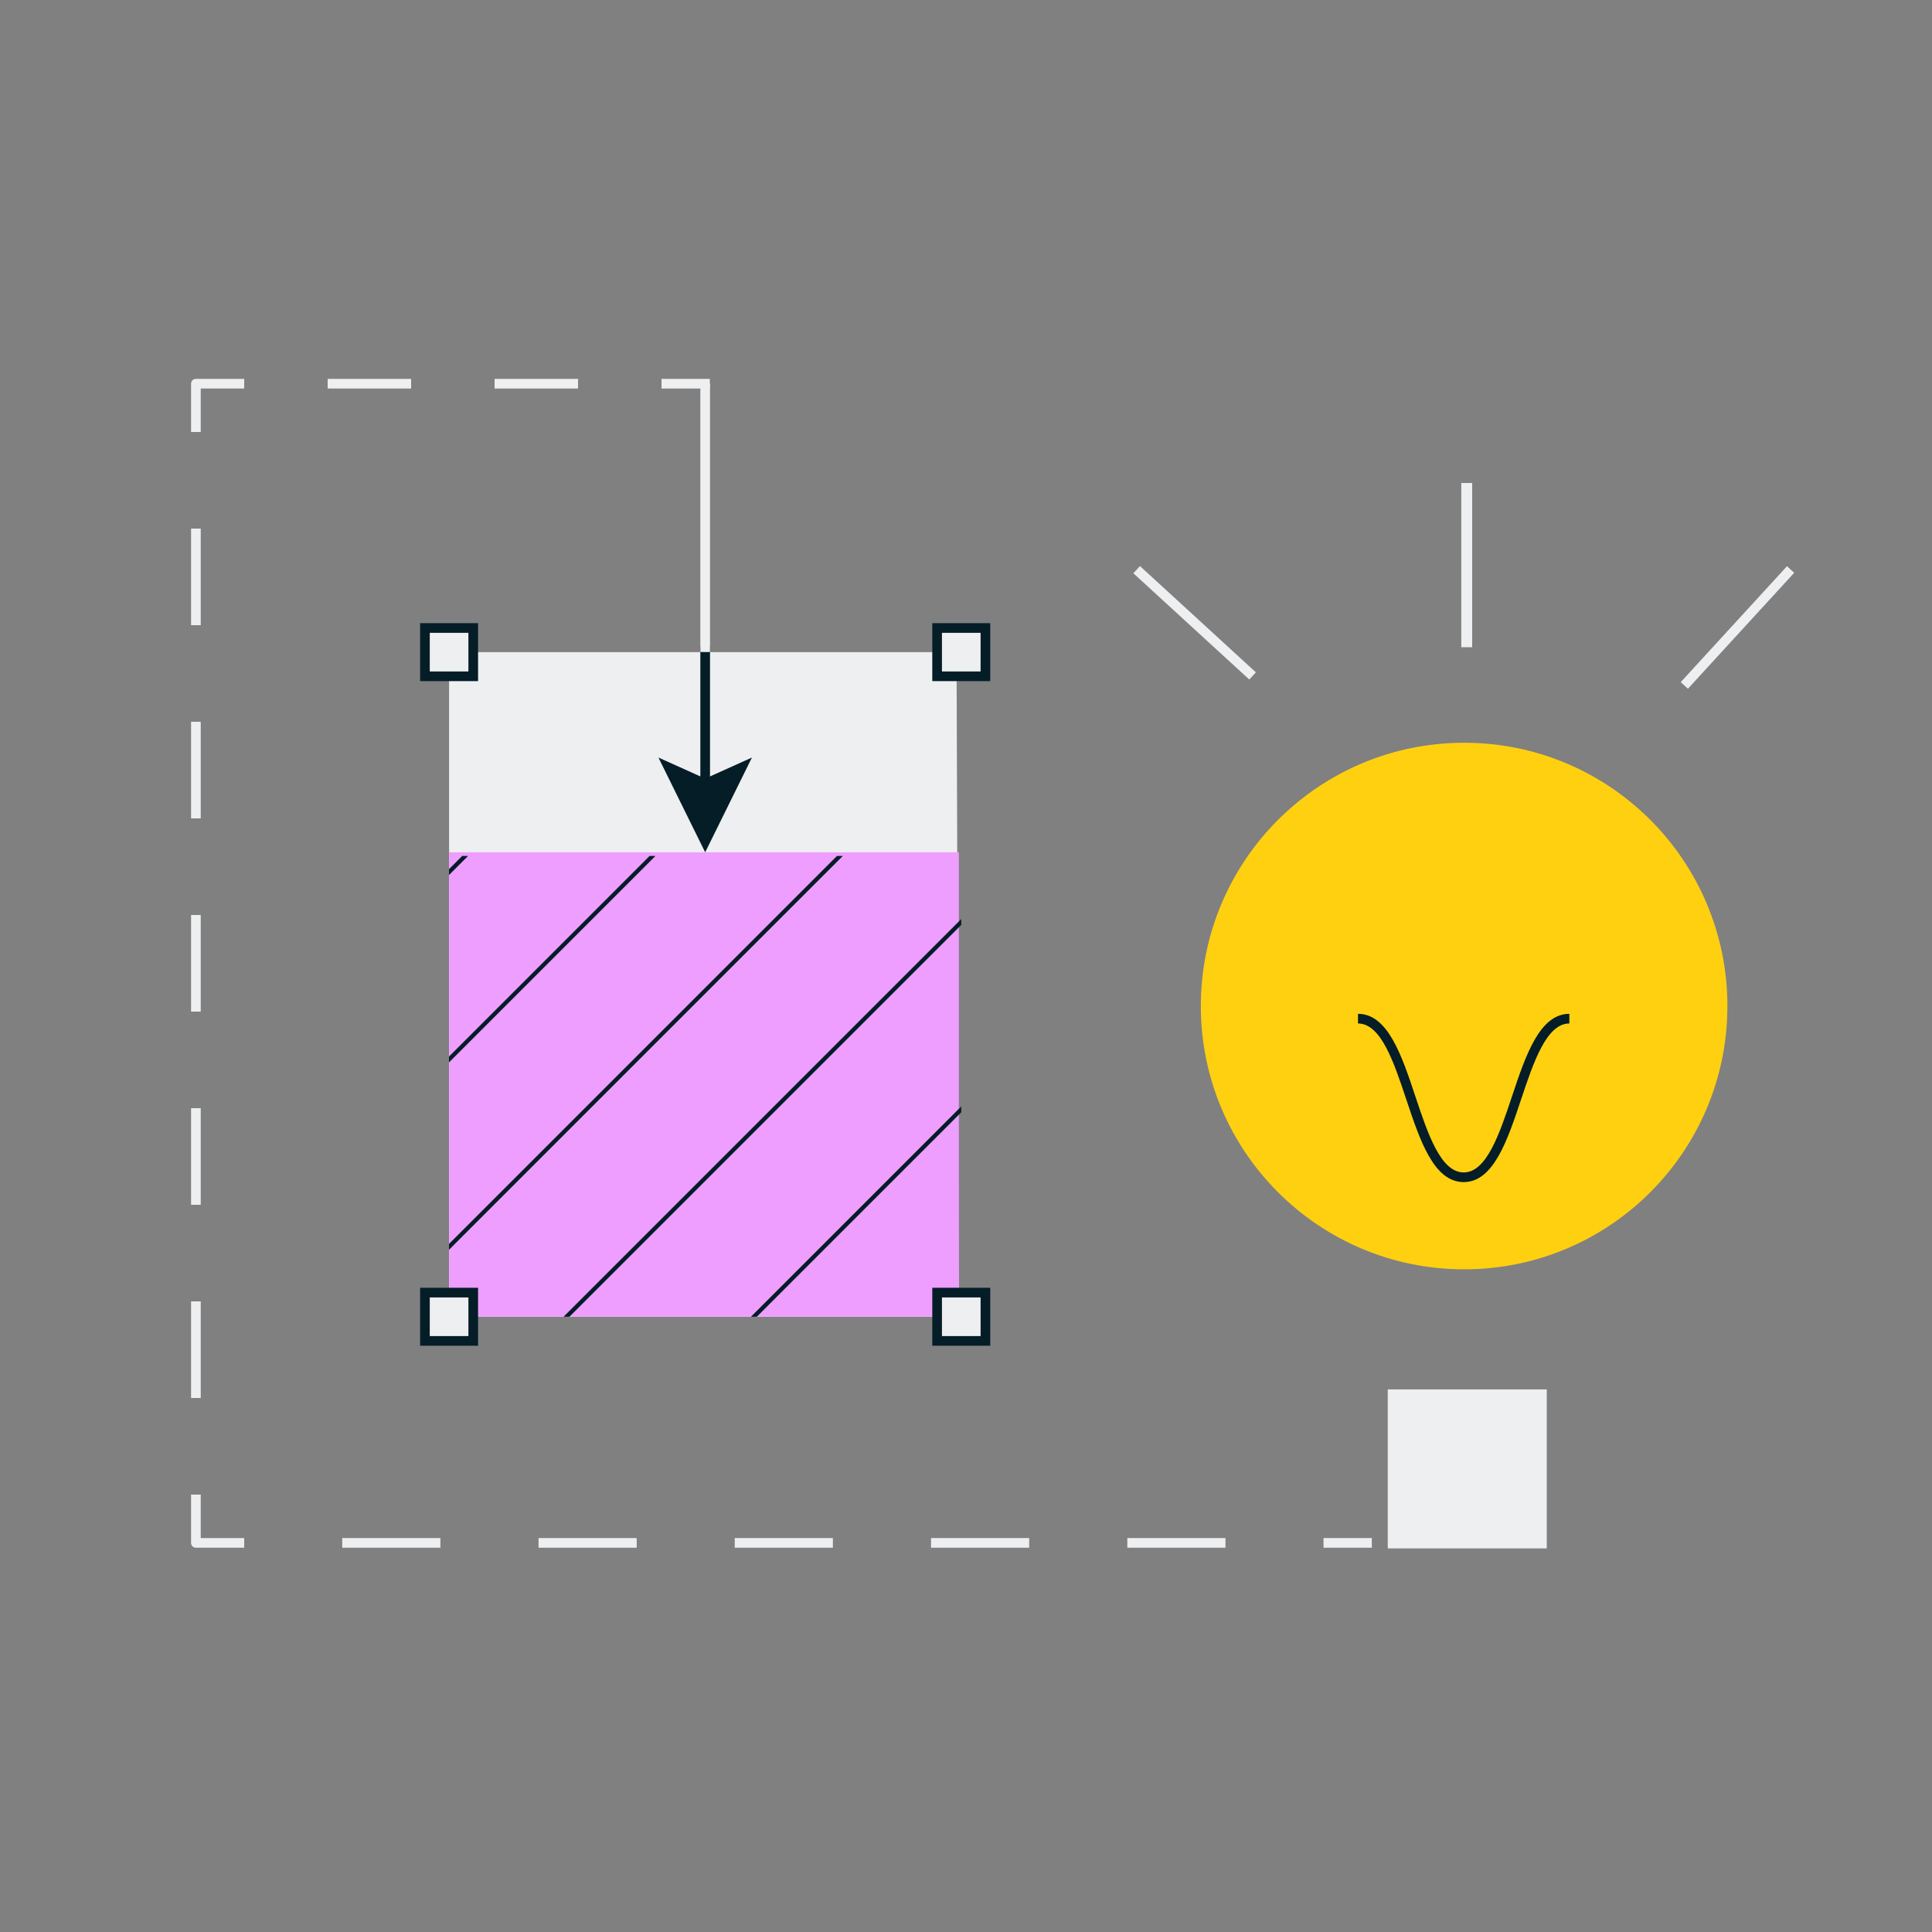 <?xml version="1.0" encoding="utf-8"?>
<svg xmlns="http://www.w3.org/2000/svg" xmlns:xlink="http://www.w3.org/1999/xlink" id="Warstwa_2" viewBox="0 0 200 200">
  <rect x="0" y="0" width="200" height="200" fill="#808080" stroke="none"/>
  <defs>
    <style>
      .cls-1 {
        fill: #ffd010;
      }

      .cls-2 {
        fill: #fff;
      }

      .cls-3 {
        fill: #eeeff1;
      }

      .cls-4 {
        fill: none;
      }

      .cls-5 {
        fill: #051d27;
      }

      .cls-6 {
        fill: #ee9eff;
      }

      .cls-7 {
        clip-path: url(#clippath);
      }
    </style>
    <clipPath id="clippath">
      <rect class="cls-4" x="46.48" y="88.61" width="53.03" height="47.7"/>
    </clipPath>
  </defs>
  <g>
    <rect class="cls-3" x="137.01" y="159.22" width="5" height="1"/>
    <path class="cls-3" d="M126.86,160.22h-10.16v-1h10.16v1ZM106.54,160.22h-10.16v-1h10.16v1ZM86.22,160.22h-10.16v-1h10.16v1ZM65.91,160.22h-10.16v-1h10.16v1ZM45.59,160.22h-10.16v-1h10.16v1Z"/>
    <path class="cls-3" d="M25.28,160.22h-5c-.28,0-.5-.22-.5-.5v-5h1v4.5h4.5v1Z"/>
    <path class="cls-3" d="M20.78,144.72h-1v-10h1v10ZM20.78,124.72h-1v-10h1v10ZM20.78,104.72h-1v-10h1v10ZM20.78,84.72h-1v-10h1v10ZM20.78,64.72h-1v-10h1v10Z"/>
    <path class="cls-3" d="M20.78,44.72h-1v-5c0-.28.22-.5.5-.5h5v1h-4.5v4.5Z"/>
    <path class="cls-3" d="M59.84,40.22h-8.64v-1h8.64v1ZM42.56,40.22h-8.64v-1h8.64v1Z"/>
    <rect class="cls-3" x="68.48" y="39.22" width="5" height="1"/>
  </g>
  <path class="cls-1" d="M178.82,104.15c0,15.05-12.2,27.25-27.25,27.25s-27.26-12.2-27.26-27.25,12.21-27.26,27.26-27.26,27.25,12.2,27.25,27.26Z"/>
  <rect class="cls-3" x="151.27" y="50" width="1.13" height="17"/>
  <rect class="cls-3" x="123.16" y="56.33" width="1.01" height="16.28" transform="translate(-7.42 112.07) rotate(-47.49)"/>
  <rect class="cls-3" x="171.73" y="64.46" width="16.28" height="1.01" transform="translate(10.43 153.65) rotate(-47.49)"/>
  <path class="cls-5" d="M151.52,122.37v-1c2.37,0,3.71-4,5-7.87,1.4-4.2,2.85-8.55,5.94-8.55v1c-2.37,0-3.71,4-5,7.87-1.4,4.2-2.85,8.55-5.94,8.55Z"/>
  <rect class="cls-3" x="143.66" y="143.83" width="16.46" height="16.46"/>
  <path class="cls-5" d="M151.52,122.37c-3.1,0-4.54-4.35-5.94-8.55-1.29-3.87-2.62-7.87-5-7.87v-1c3.1,0,4.54,4.35,5.94,8.55,1.29,3.87,2.62,7.87,5,7.87v1Z"/>
  <polyline class="cls-3" points="99.26 136.31 46.49 136.31 46.49 67.51 99.02 67.51"/>
  <g>
    <rect class="cls-3" x="43.99" y="65.01" width="5" height="5" transform="translate(113.99 21.02) rotate(90)"/>
    <path class="cls-5" d="M49.49,70.51h-6v-6h6v6ZM44.49,69.51h4v-4h-4v4Z"/>
  </g>
  <g>
    <rect class="cls-3" x="97.01" y="65.01" width="5" height="5" transform="translate(167.02 -32.01) rotate(90)"/>
    <path class="cls-5" d="M102.51,70.51h-6v-6h6v6ZM97.51,69.51h4v-4h-4v4Z"/>
  </g>
  <rect class="cls-5" x="72.5" y="66.91" width="1" height="19.72"/>
  <rect class="cls-3" x="72.5" y="39.72" width="1" height="27.78"/>
  <rect class="cls-6" x="46.49" y="88.23" width="52.77" height="48.07"/>
  <g class="cls-7">
    <g>
      <g>
        <line class="cls-5" x1="-155.87" y1="215.03" x2="184.65" y2="-125.48"/>
        <rect class="cls-5" x="-226.39" y="44.55" width="481.56" height=".43" transform="translate(-27.44 23.29) rotate(-45)"/>
      </g>
      <g>
        <line class="cls-5" x1="-146.17" y1="224.73" x2="194.35" y2="-115.78"/>
        <rect class="cls-5" x="-216.69" y="54.25" width="481.56" height=".43" transform="translate(-31.46 32.99) rotate(-45)"/>
      </g>
      <g>
        <line class="cls-5" x1="-136.47" y1="234.43" x2="204.05" y2="-106.08"/>
        <rect class="cls-5" x="-206.99" y="63.95" width="481.56" height=".43" transform="translate(-35.48 42.69) rotate(-45)"/>
      </g>
      <g>
        <line class="cls-5" x1="-126.77" y1="244.13" x2="213.75" y2="-96.38"/>
        <rect class="cls-5" x="-197.29" y="73.65" width="481.56" height=".43" transform="translate(-39.5 52.39) rotate(-45)"/>
      </g>
      <g>
        <line class="cls-5" x1="-117.07" y1="253.83" x2="223.44" y2="-86.68"/>
        <rect class="cls-5" x="-187.59" y="83.35" width="481.56" height=".43" transform="translate(-43.51 62.09) rotate(-45)"/>
      </g>
      <g>
        <line class="cls-5" x1="-107.37" y1="263.53" x2="233.14" y2="-76.98"/>
        <rect class="cls-5" x="-177.89" y="93.05" width="481.56" height=".43" transform="translate(-47.53 71.79) rotate(-45)"/>
      </g>
      <g>
        <line class="cls-5" x1="-97.67" y1="273.23" x2="242.84" y2="-67.29"/>
        <rect class="cls-5" x="-168.19" y="102.75" width="481.56" height=".43" transform="translate(-51.55 81.49) rotate(-45)"/>
      </g>
      <g>
        <line class="cls-5" x1="-87.97" y1="282.93" x2="252.54" y2="-57.59"/>
        <rect class="cls-5" x="-158.49" y="112.45" width="481.56" height=".43" transform="translate(-55.57 91.19) rotate(-45)"/>
      </g>
      <g>
        <line class="cls-5" x1="-78.27" y1="292.63" x2="262.24" y2="-47.89"/>
        <rect class="cls-5" x="-148.79" y="122.15" width="481.56" height=".43" transform="translate(-59.59 100.89) rotate(-45)"/>
      </g>
      <g>
        <line class="cls-5" x1="-68.57" y1="302.33" x2="271.94" y2="-38.19"/>
        <rect class="cls-5" x="-139.09" y="131.85" width="481.56" height=".43" transform="translate(-63.6 110.59) rotate(-45)"/>
      </g>
      <g>
        <line class="cls-5" x1="-58.87" y1="312.03" x2="281.64" y2="-28.49"/>
        <rect class="cls-5" x="-129.39" y="141.55" width="481.56" height=".43" transform="translate(-67.62 120.29) rotate(-45)"/>
      </g>
      <g>
        <line class="cls-5" x1="-49.17" y1="321.73" x2="291.34" y2="-18.79"/>
        <rect class="cls-5" x="-119.69" y="151.25" width="481.56" height=".43" transform="translate(-71.64 129.99) rotate(-45)"/>
      </g>
      <g>
        <line class="cls-5" x1="-39.47" y1="331.43" x2="301.04" y2="-9.09"/>
        <rect class="cls-5" x="-109.99" y="160.95" width="481.56" height=".43" transform="translate(-75.66 139.69) rotate(-45)"/>
      </g>
      <g>
        <line class="cls-5" x1="-29.77" y1="341.13" x2="310.74" y2=".61"/>
        <rect class="cls-5" x="-100.29" y="170.65" width="481.56" height=".43" transform="translate(-79.68 149.39) rotate(-45)"/>
      </g>
      <g>
        <line class="cls-5" x1="-20.07" y1="350.83" x2="320.44" y2="10.31"/>
        <rect class="cls-5" x="-90.59" y="180.35" width="481.56" height=".43" transform="translate(-83.69 159.09) rotate(-45)"/>
      </g>
      <g>
        <line class="cls-2" x1="-10.37" y1="360.53" x2="330.14" y2="20.01"/>
        <rect class="cls-2" x="-80.89" y="190.05" width="481.56" height=".43" transform="translate(-87.71 168.79) rotate(-45)"/>
      </g>
      <g>
        <line class="cls-2" x1="-.67" y1="370.23" x2="339.84" y2="29.71"/>
        <rect class="cls-2" x="-71.19" y="199.75" width="481.56" height=".43" transform="translate(-91.73 178.49) rotate(-45)"/>
      </g>
      <g>
        <line class="cls-2" x1="9.03" y1="379.93" x2="349.54" y2="39.41"/>
        <rect class="cls-2" x="-61.49" y="209.45" width="481.56" height=".43" transform="translate(-95.75 188.19) rotate(-45)"/>
      </g>
      <g>
        <line class="cls-2" x1="18.73" y1="389.63" x2="359.24" y2="49.11"/>
        <rect class="cls-2" x="-51.79" y="219.15" width="481.56" height=".43" transform="translate(-99.76 197.89) rotate(-45)"/>
      </g>
      <g>
        <line class="cls-2" x1="28.43" y1="399.33" x2="368.94" y2="58.81"/>
        <rect class="cls-2" x="-42.09" y="228.85" width="481.56" height=".43" transform="translate(-103.78 207.59) rotate(-45)"/>
      </g>
      <g>
        <line class="cls-2" x1="38.13" y1="409.03" x2="378.64" y2="68.51"/>
        <rect class="cls-2" x="-32.39" y="238.55" width="481.56" height=".43" transform="translate(-107.8 217.29) rotate(-45)"/>
      </g>
      <g>
        <line class="cls-2" x1="47.83" y1="418.73" x2="388.34" y2="78.21"/>
        <rect class="cls-2" x="-22.69" y="248.25" width="481.56" height=".43" transform="translate(-111.82 226.99) rotate(-45)"/>
      </g>
    </g>
  </g>
  <g>
    <rect class="cls-3" x="97.01" y="133.81" width="5" height="5" transform="translate(235.82 36.79) rotate(90)"/>
    <path class="cls-5" d="M102.51,139.31h-6v-6h6v6ZM97.51,138.31h4v-4h-4v4Z"/>
  </g>
  <g>
    <rect class="cls-3" x="43.99" y="133.81" width="5" height="5" transform="translate(182.79 89.82) rotate(90)"/>
    <path class="cls-5" d="M49.49,139.31h-6v-6h6v6ZM44.49,138.31h4v-4h-4v4Z"/>
  </g>
  <polygon class="cls-5" points="73 88.23 77.84 78.42 73 80.6 68.16 78.42 73 88.23"/>
  <rect class="cls-4" width="200" height="200"/>
</svg>